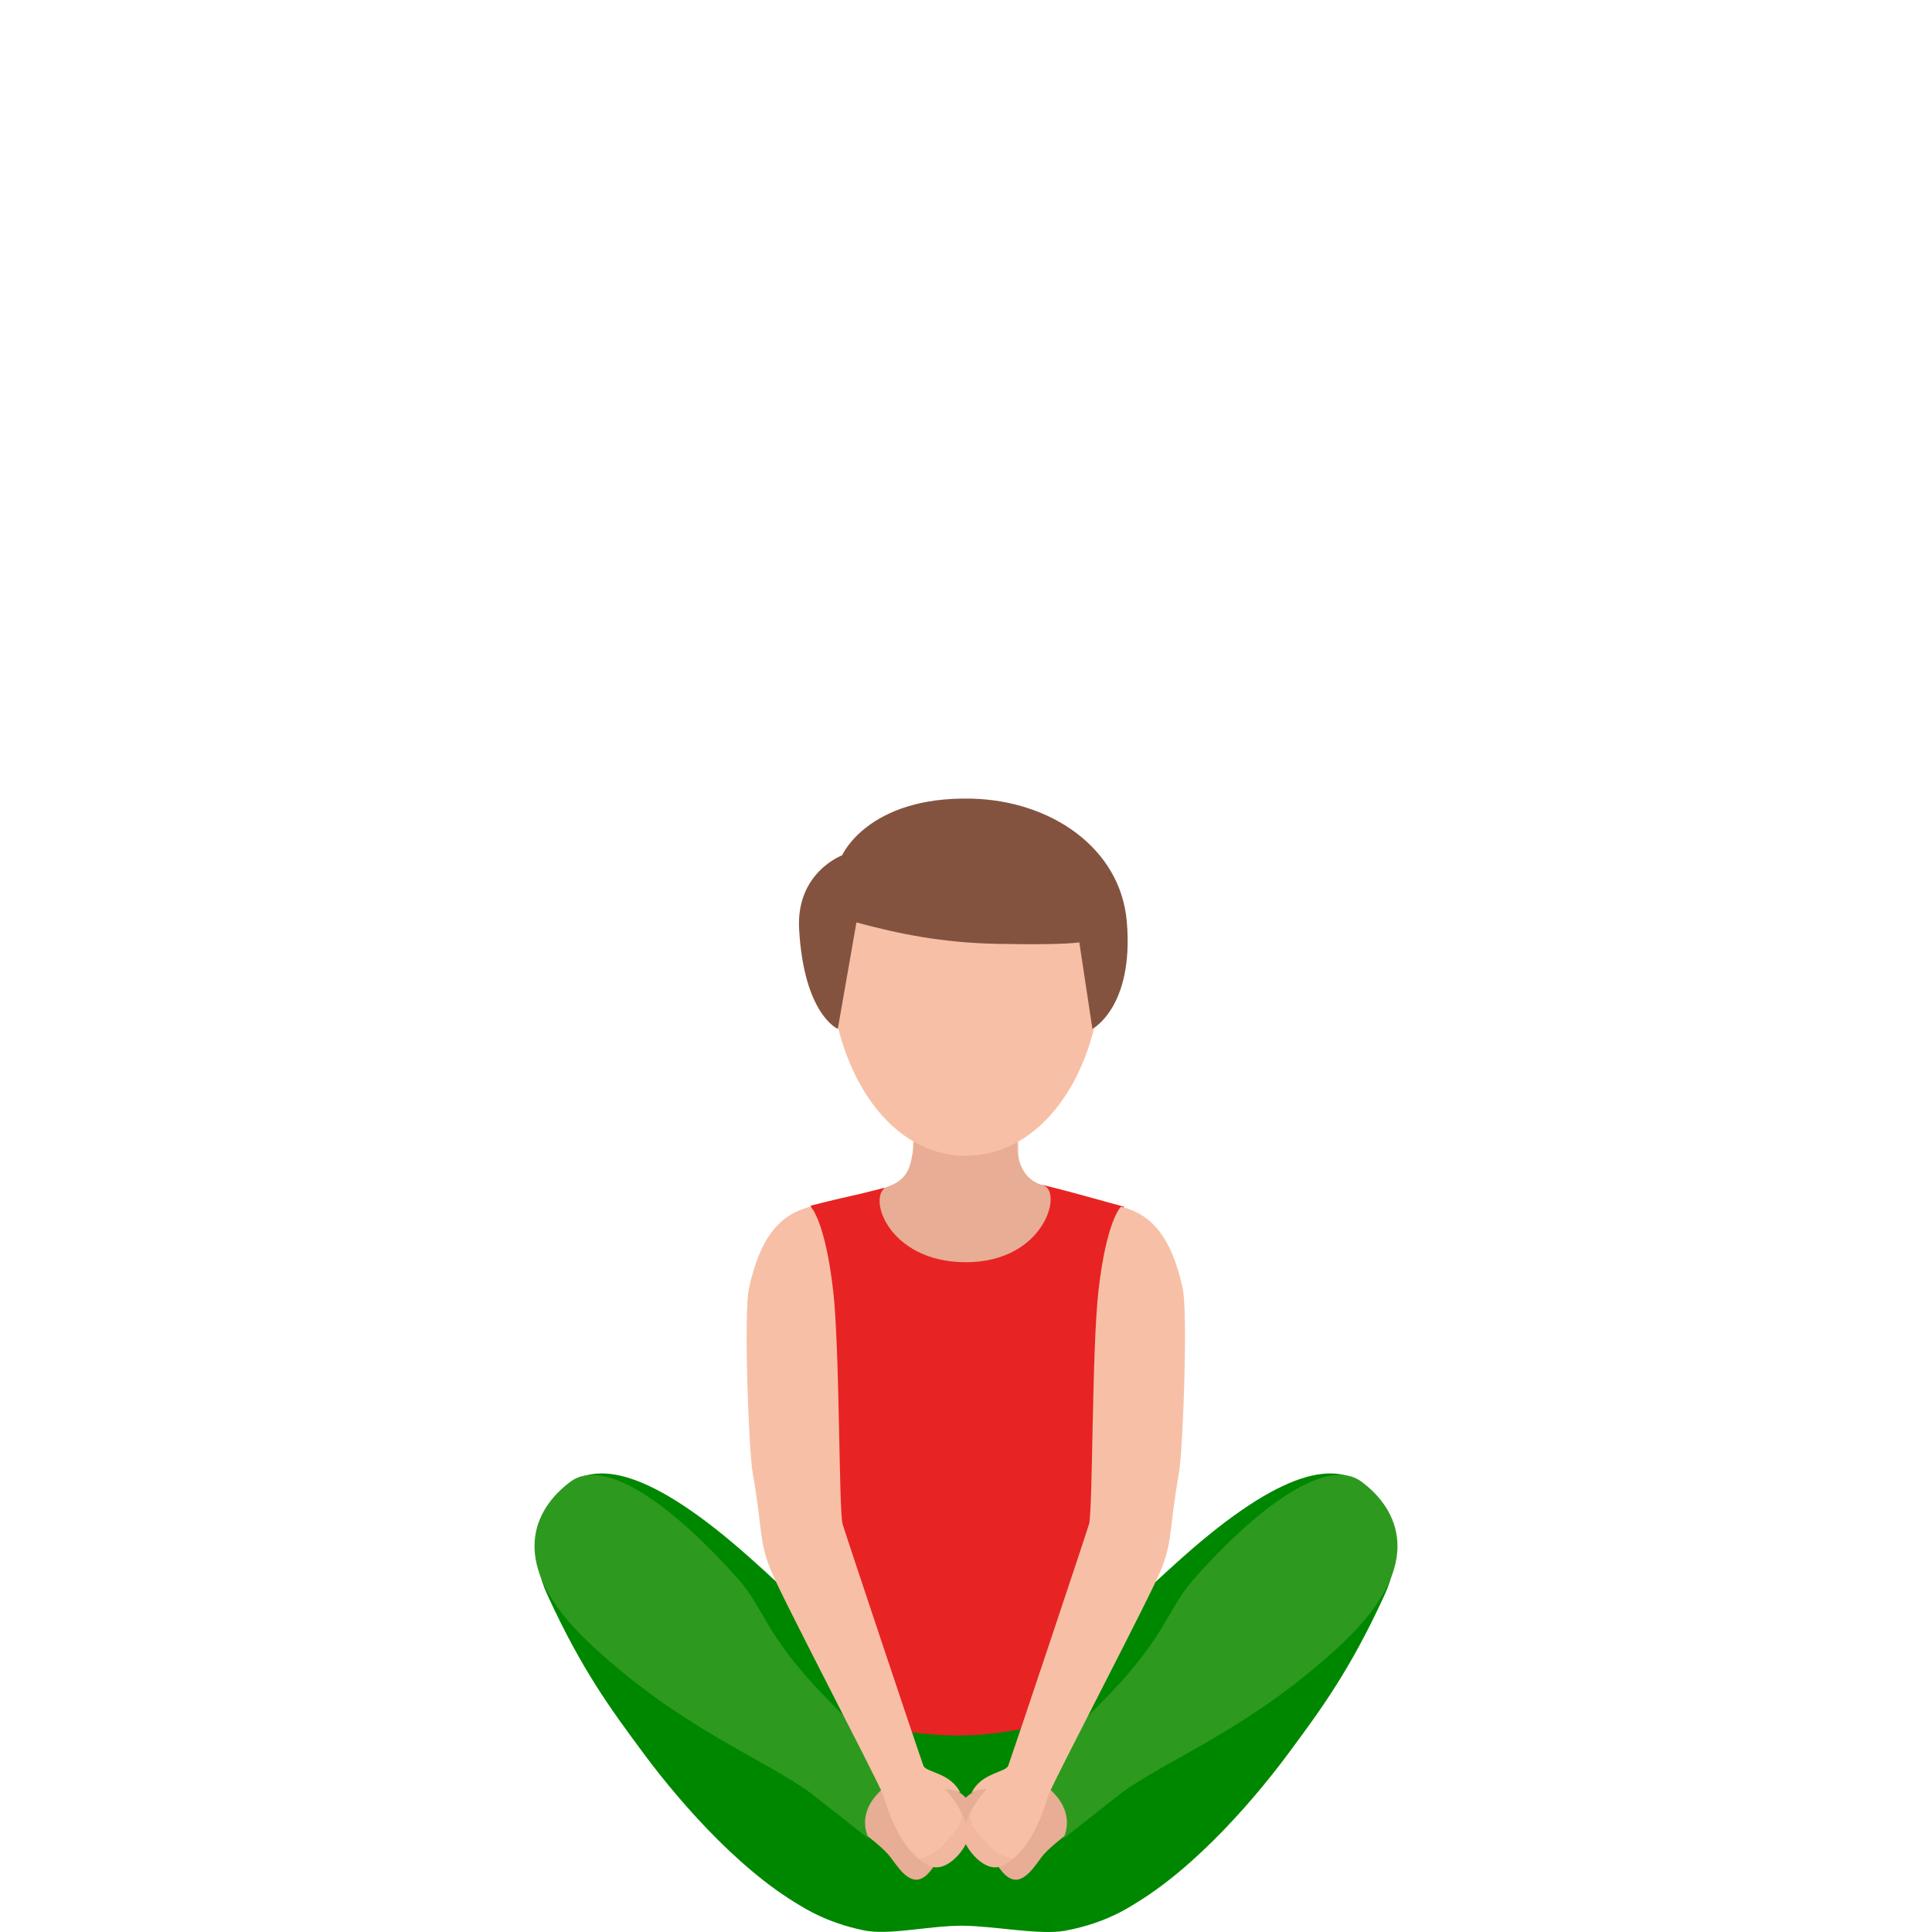 <svg width="300" height="300" viewBox="0 0 300 300" fill="none" xmlns="http://www.w3.org/2000/svg">
<path d="M179.833 273.917C179.65 255.946 173.649 255.431 173.203 241.673C172.679 225.518 177.517 209.774 178.346 199.749C179.239 188.879 177.141 188.458 165.074 185.1C161.488 184.098 154.276 182.323 149.327 182.294C142.668 182.252 138.4 184.549 132.893 185.715C121.337 188.159 119.674 188.311 120.561 200.733C121.278 210.77 125.916 225.524 125.393 241.673C124.946 255.431 118.316 259.843 118.551 272.271" fill="#F7C0A6"/>
<path d="M123.717 214.222C123.717 214.222 126.661 231.138 126.321 241.673C126.021 250.996 124.281 249.841 120.954 260.652C120.954 260.652 131.37 274.527 150.284 273.754C169.205 272.98 180.278 262.093 180.278 262.093C177.146 250.246 174.689 251.318 174.377 241.673C174.042 231.249 176.787 214.368 176.787 214.368C176.781 214.363 174.066 210.952 173.443 201.765C172.914 193.896 174.536 187.374 174.536 187.374C174.536 187.374 168.705 185.78 166.242 185.101C165.108 184.784 161.94 184.005 161.94 184.005C161.94 184.005 162.175 194.698 150.496 194.698C138.817 194.698 137.324 184.438 137.324 184.438C137.324 184.438 133.803 185.358 132.134 185.71C130.212 186.114 125.88 187.216 125.88 187.216C125.88 187.216 127.602 192.841 127.102 199.638C126.332 210.284 123.717 214.222 123.717 214.222Z" fill="#E82323"/>
<path d="M114.308 259.831C114.308 259.831 130.613 269.329 148.546 269.487C166.461 269.646 186.081 257.774 186.081 257.774C186.081 257.774 185.911 273.525 185.023 282.179C184.347 288.753 178.51 297.367 165.38 299.804C161.506 300.525 154.118 299.025 149.363 299.025C144.096 299.025 138.077 300.572 134.08 299.734C123.054 297.425 116.053 290.599 115.072 281.318C113.737 268.667 114.308 259.831 114.308 259.831Z" fill="#008700"/>
<path d="M87.493 231.149C92.342 226.415 101.117 228.26 116.37 241.825C129.107 253.151 133.198 258.835 139.152 267.021C145.148 275.259 144.965 284.177 141.697 287.646C135.22 294.519 134.856 301.363 126.039 296.868C116.164 291.835 106.125 280.644 99.83 272.13C94.946 265.521 90.367 259.386 84.995 247.649C82.514 242.241 82.526 236.007 87.493 231.149Z" fill="#008700"/>
<path d="M212.501 231.149C207.652 226.415 198.877 228.26 183.624 241.825C170.887 253.151 166.796 258.835 160.842 267.021C154.846 275.259 155.029 284.177 158.297 287.646C164.774 294.519 165.138 301.363 173.955 296.868C183.83 291.835 193.869 280.644 200.164 272.13C205.048 265.521 209.627 259.386 214.999 247.649C217.48 242.241 217.474 236.007 212.501 231.149Z" fill="#008700"/>
<path d="M161.941 184.039C165.115 184.871 162.311 195.998 149.985 195.998C137.654 195.998 134.486 185.334 137.824 184.256C141.163 183.172 141.415 180.717 141.745 178.801C142.08 176.885 141.974 164.902 141.974 164.902C141.974 160.49 145.559 156.916 149.985 156.916C154.411 156.916 157.997 160.49 157.997 164.902C157.997 164.902 157.973 176.885 157.997 178.467C158.014 180.049 158.767 183.207 161.941 184.039Z" fill="#E8AD95"/>
<path opacity="0.4" d="M149.98 161.716C145.554 161.716 141.969 165.29 141.969 169.702C141.969 169.702 141.792 176.898 141.663 181.028C144.155 182.007 147.094 183.612 149.98 183.612C152.825 183.612 155.74 182.025 158.221 181.069C158.215 177.144 157.986 169.702 157.986 169.702C157.992 165.29 154.406 161.716 149.98 161.716Z" fill="#E8AD95"/>
<path d="M171.01 152.434C170.011 167.258 161.594 179.463 149.98 179.463C138.365 179.463 130.195 167.258 128.949 152.434C127.797 138.734 136.179 127.537 149.98 127.537C165.756 127.537 171.933 138.717 171.01 152.434Z" fill="#F7C0A6"/>
<path d="M171.468 186.905C171.468 186.905 170.581 191.563 171.468 200.886C172.362 210.202 174.648 218.528 174.648 218.528C174.648 218.528 163.457 205.55 163.457 195.782C163.457 186.014 171.468 186.905 171.468 186.905Z" fill="#E82323"/>
<path d="M150.796 124.01C134.773 123.658 130.765 132.811 130.765 132.811C130.765 132.811 123.588 135.471 124.087 144.289C124.84 157.584 130.095 159.764 130.095 159.764L132.986 143.235C139.552 145.01 146.329 146.405 154.91 146.563C160.812 146.674 165.261 146.627 167.595 146.34L169.628 159.764C169.628 159.764 176.1 156.395 174.971 143.123C173.996 131.645 163.139 124.279 150.796 124.01Z" fill="#845340"/>
<path d="M125.993 187.228C125.993 187.228 126.733 191.564 125.84 200.88C124.946 210.197 123.389 217.298 123.389 217.298C123.389 217.298 133.851 205.544 133.851 195.777C133.857 186.015 125.993 187.228 125.993 187.228Z" fill="#E82323"/>
<path d="M113.349 250.204C118.751 255.313 137.101 273.155 140.528 276.267C143.226 278.716 146.394 277.064 148.586 278.136C151.073 279.349 151.378 281.622 148.792 284.933L144.537 290.441C141.95 293.757 139.876 290.575 138.295 288.407C137.36 287.124 134.874 285.208 133.551 284.206C132.816 283.65 124.805 276.402 110.975 267.308C106.108 264.108 108.8 245.909 113.349 250.204Z" fill="#E8AD95"/>
<path d="M134.926 285.542L125.845 278.394C118.357 272.95 105.467 268.251 91.56 255.179C78.329 242.739 82.996 234.237 88.574 230.083C94.011 226.028 104.762 234.137 114.436 244.977C118.798 249.858 118.657 253.626 127.761 263.118C131.159 266.657 139.117 274.503 141.298 276.7C139.352 276.46 138.089 276.577 136.267 278.54C133.927 281.054 134.004 283.691 134.926 285.542Z" fill="#2E991F"/>
<path d="M186.65 250.204C181.249 255.313 162.898 273.155 159.472 276.267C156.774 278.716 153.606 277.064 151.413 278.136C148.927 279.349 148.421 281.277 151.008 284.593L155.463 290.441C158.049 293.757 160.13 290.575 161.705 288.407C162.64 287.124 165.126 285.208 166.449 284.206C167.183 283.65 175.195 276.402 189.025 267.308C193.886 264.108 191.2 245.909 186.65 250.204Z" fill="#E8AD95"/>
<path d="M165.074 285.542L174.155 278.394C181.643 272.95 194.533 268.251 208.44 255.179C221.671 242.739 217.004 234.237 211.426 230.083C205.989 226.028 195.238 234.137 185.564 244.977C181.202 249.858 181.343 253.626 172.239 263.118C168.841 266.657 160.883 274.503 158.702 276.7C160.648 276.46 161.911 276.577 163.734 278.54C166.067 281.054 165.996 283.691 165.074 285.542Z" fill="#2E991F"/>
<path d="M129.372 200.411C128.126 189.571 125.927 187.362 125.857 187.38C121.184 188.511 118.057 191.991 116.294 200.048C115.488 203.716 116.217 224.968 116.882 228.759C118.451 237.724 117.81 238.96 119.574 243.554C121.055 247.416 135.943 275.758 137.107 278.664C137.636 279.982 139.311 287.09 144.16 289.65C147.064 291.185 150.432 286.539 150.332 285.062C150.138 282.086 148.11 279.291 146.746 277.855C146.735 277.844 147.264 277.797 147.81 277.926C148.451 278.078 149.127 278.418 149.121 278.406C147.64 275.242 143.761 275.242 143.378 274.17C142.385 271.398 131.411 238.568 130.841 236.669C130.248 234.689 130.412 209.429 129.372 200.411Z" fill="#F7C0A6"/>
<path opacity="0.4" d="M149.285 281.441C149.479 283.346 148.239 284.512 146.57 286.375C144.948 288.186 143.084 288.537 142.649 288.648C142.937 288.93 143.843 289.481 144.166 289.65C147.069 291.186 150.437 286.539 150.338 285.063C150.279 284.107 150.091 282.936 149.285 281.441Z" fill="#E8AD95"/>
<path d="M170.57 200.411C171.816 189.571 174.014 187.362 174.085 187.38C178.757 188.511 181.884 191.991 183.648 200.048C184.453 203.716 183.724 224.968 183.06 228.759C181.491 237.724 182.131 238.96 180.368 243.554C178.887 247.416 163.998 275.758 162.835 278.664C162.306 279.982 160.63 287.09 155.781 289.65C152.878 291.185 149.51 286.539 149.61 285.062C149.804 282.086 151.831 279.291 153.195 277.855C153.207 277.844 152.678 277.797 152.131 277.926C151.49 278.078 150.85 278.429 150.856 278.418C152.337 275.254 156.181 275.242 156.563 274.17C157.556 271.398 168.53 238.568 169.1 236.669C169.7 234.689 169.535 209.429 170.57 200.411Z" fill="#F7C0A6"/>
<path opacity="0.4" d="M150.662 281.441C150.468 283.346 151.702 284.512 153.377 286.375C155 288.186 156.863 288.537 157.298 288.648C157.01 288.93 156.105 289.481 155.781 289.65C152.878 291.186 149.51 286.539 149.61 285.063C149.668 284.107 149.851 282.936 150.662 281.441Z" fill="#E8AD95"/>
</svg>

